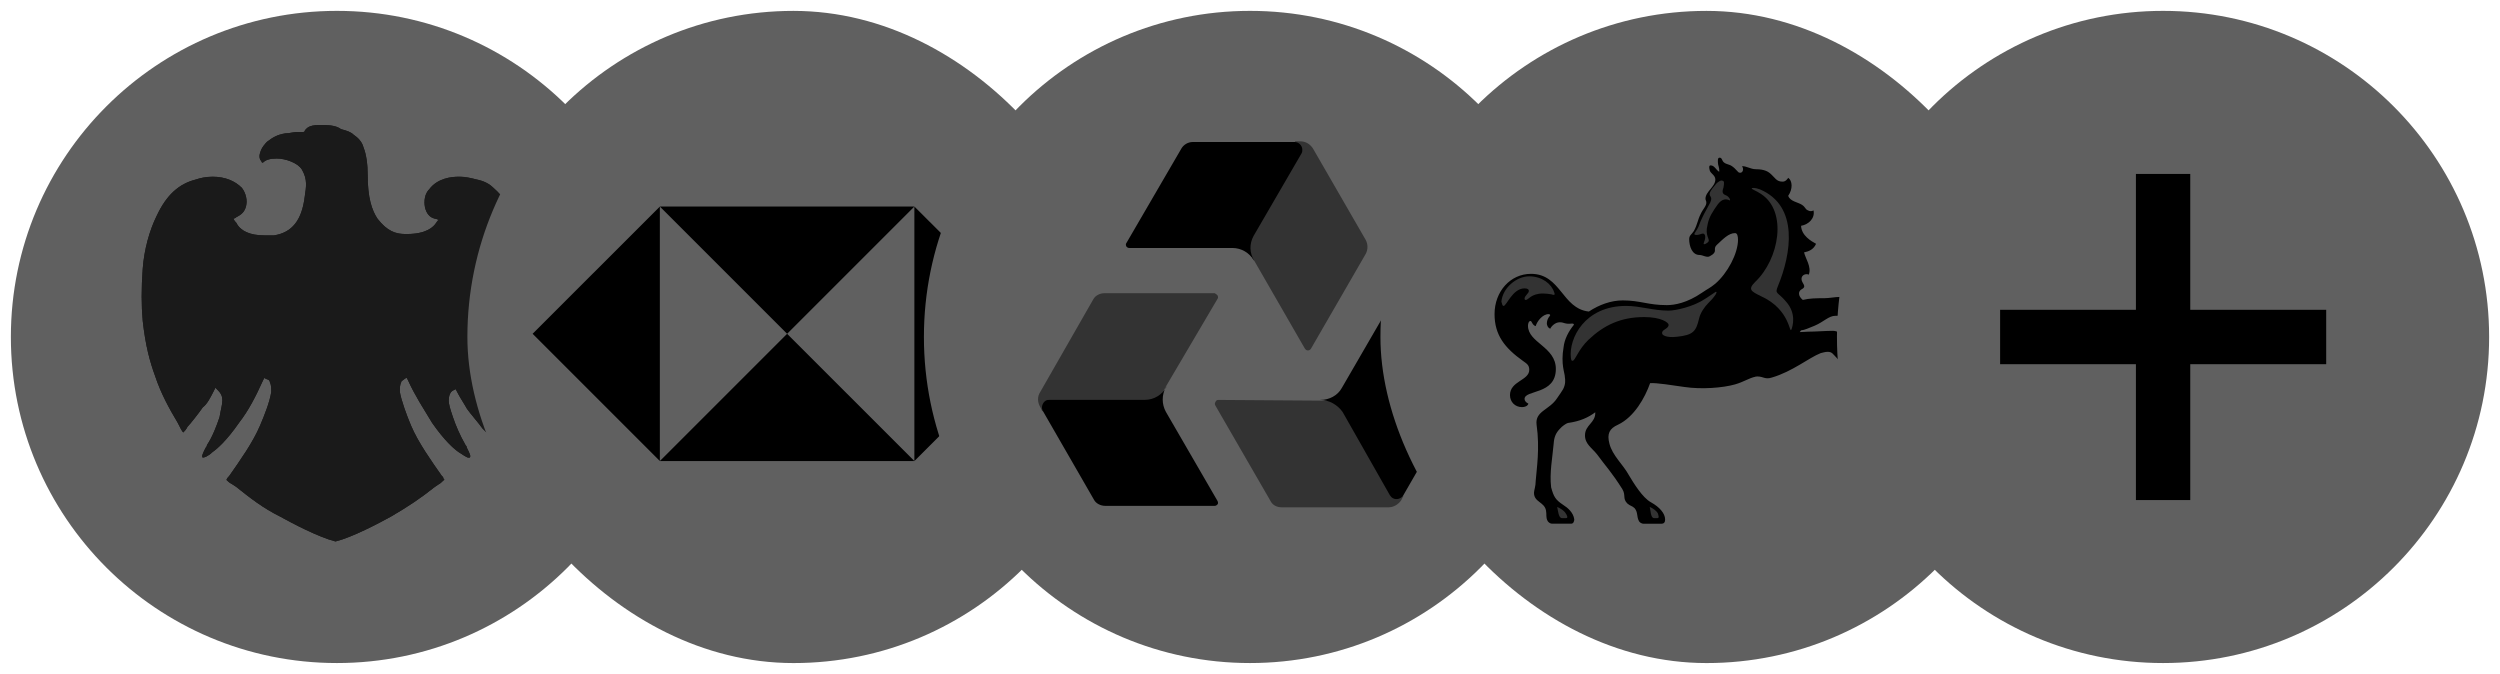 <?xml version="1.0" encoding="UTF-8" standalone="no"?>
<svg
   width="115"
   height="31"
   viewBox="0 0 115 31"
   fill="none"
   version="1.1"
   id="svg25"
   sodipodi:docname="trustly-uk-banks-logo.svg"
   inkscape:version="1.3.2 (091e20e, 2023-11-25, custom)"
   xmlns:inkscape="http://www.inkscape.org/namespaces/inkscape"
   xmlns:sodipodi="http://sodipodi.sourceforge.net/DTD/sodipodi-0.dtd"
   xmlns="http://www.w3.org/2000/svg"
   xmlns:svg="http://www.w3.org/2000/svg">
  <sodipodi:namedview
     id="namedview25"
     pagecolor="#ffffff"
     bordercolor="#000000"
     borderopacity="0.25"
     inkscape:showpageshadow="2"
     inkscape:pageopacity="0.0"
     inkscape:pagecheckerboard="0"
     inkscape:deskcolor="#d1d1d1"
     inkscape:zoom="7.4804454"
     inkscape:cx="40.772973"
     inkscape:cy="-3.275206"
     inkscape:window-width="1920"
     inkscape:window-height="1129"
     inkscape:window-x="-8"
     inkscape:window-y="-8"
     inkscape:window-maximized="1"
     inkscape:current-layer="g21" />
  <g
     clip-path="url(#clip0_5083_2980)"
     id="g21"
     transform="translate(0.5,0.502)">
    <circle
       cx="15"
       cy="14.998"
       r="15"
       fill="#00AEEF"
       id="circle1"
       style="fill:#606060;fill-opacity:1;stroke:none;stroke-opacity:1" />
    <mask
       id="mask0_5083_2980"
       maskUnits="userSpaceOnUse"
       x="0"
       y="-1"
       width="30"
       height="31">
      <circle
         cx="15"
         cy="14.998"
         r="15"
         fill="#ffffff"
         id="circle2" />
    </mask>
    <g
       mask="url(#mask0_5083_2980)"
       id="g3"
       style="fill:#1a1a1a;fill-opacity:1">
      <path
         d="M 23.164,9.427 C 22.971,9.041 22.65,8.527 22.2,8.141 22.007,7.948 21.75,7.82 21.428,7.755 21.171,7.691 20.914,7.627 20.657,7.627 h -0.064 c -0.321,0 -0.964,0.064 -1.35,0.579 -0.193,0.193 -0.257,0.514 -0.193,0.836 0.064,0.257 0.193,0.45 0.45,0.514 0,0 0.064,0 0.193,0.064 -0.064,0 -0.129,0.129 -0.129,0.129 -0.129,0.193 -0.45,0.514 -1.35,0.514 h -0.064 c -0.45,0 -0.836,-0.129 -1.286,-0.707 -0.257,-0.386 -0.45,-0.964 -0.45,-1.993 0,-0.514 -0.064,-0.964 -0.193,-1.286 -0.064,-0.257 -0.257,-0.45 -0.45,-0.579 C 15.642,5.57 15.45,5.505 15.192,5.441 14.935,5.248 14.55,5.248 14.228,5.248 c -0.386,0 -0.579,0.064 -0.707,0.257 0,0 0,0.064 -0.064,0.064 h -0.257 c -0.193,0 -0.386,0.064 -0.579,0.064 -0.386,0.064 -0.579,0.193 -0.836,0.386 -0.064,0.064 -0.257,0.257 -0.322,0.514 -0.064,0.193 0,0.321 0.064,0.386 0,0 0,0.064 0.064,0.064 0.129,-0.129 0.321,-0.193 0.643,-0.193 0.386,0 0.964,0.193 1.157,0.514 0.257,0.45 0.193,0.771 0.129,1.221 -0.129,1.093 -0.579,1.671 -1.414,1.8 h -0.45 c -0.643,0 -1.093,-0.193 -1.286,-0.579 -0.129,-0.129 -0.129,-0.193 -0.129,-0.193 0,0 0.064,0 0.129,-0.064 0.257,-0.129 0.386,-0.257 0.45,-0.514 0.064,-0.257 0,-0.579 -0.193,-0.836 C 10.307,7.82 9.857,7.627 9.278,7.627 c -0.321,0 -0.579,0.064 -0.771,0.129 -0.771,0.193 -1.35,0.707 -1.8,1.671 -0.321,0.643 -0.579,1.543 -0.643,2.443 -0.064,0.9 -0.064,1.671 0,2.379 0.129,1.157 0.321,1.864 0.579,2.571 0.257,0.771 0.643,1.479 1.029,2.122 0.129,0.257 0.193,0.386 0.257,0.45 0.064,-0.064 0.129,-0.129 0.193,-0.257 0.129,-0.129 0.579,-0.707 0.707,-0.9 0.193,-0.129 0.386,-0.514 0.514,-0.771 L 9.407,17.334 9.535,17.463 c 0.129,0.129 0.193,0.257 0.193,0.45 0,0.193 -0.064,0.386 -0.129,0.771 -0.129,0.386 -0.321,0.9 -0.579,1.286 0,0.064 -0.064,0.129 -0.064,0.129 -0.129,0.257 -0.193,0.386 -0.129,0.45 0.064,0 0.257,-0.064 0.45,-0.257 0.193,-0.129 0.643,-0.514 1.221,-1.35 0.45,-0.579 0.771,-1.222 1.093,-1.929 l 0.064,-0.129 0.129,0.064 c 0.064,0 0.129,0.064 0.129,0.129 0.064,0.129 0.064,0.257 0.064,0.45 -0.064,0.45 -0.321,1.093 -0.514,1.543 -0.321,0.771 -0.964,1.671 -1.414,2.314 0,0 -0.129,0.129 -0.129,0.193 0.064,0.064 0.129,0.129 0.257,0.193 l 0.193,0.129 c 0.643,0.514 1.221,0.964 1.993,1.35 0.579,0.321 1.8,0.964 2.571,1.157 0.771,-0.193 1.993,-0.836 2.571,-1.157 0.771,-0.45 1.35,-0.836 1.993,-1.35 l 0.193,-0.129 c 0.129,-0.064 0.193,-0.193 0.257,-0.193 0,0 -0.064,-0.064 -0.064,-0.129 L 19.821,21.384 c -0.45,-0.643 -1.093,-1.543 -1.414,-2.314 -0.193,-0.45 -0.45,-1.157 -0.514,-1.543 0,-0.193 0,-0.322 0.064,-0.45 0,-0.064 0.064,-0.064 0.129,-0.129 0.064,-0.064 0.129,-0.064 0.129,-0.064 l 0.064,0.129 c 0.322,0.707 0.707,1.286 1.093,1.929 0.579,0.836 1.029,1.221 1.221,1.35 0.193,0.129 0.386,0.257 0.45,0.257 h 0.064 c 0.064,-0.064 0,-0.193 -0.129,-0.45 0,-0.064 -0.064,-0.129 -0.064,-0.129 -0.257,-0.45 -0.45,-0.9 -0.579,-1.286 -0.129,-0.386 -0.193,-0.579 -0.193,-0.771 0,-0.193 0.064,-0.386 0.193,-0.45 l 0.129,-0.064 0.064,0.129 c 0.129,0.257 0.386,0.643 0.45,0.771 0.129,0.193 0.579,0.707 0.707,0.9 l 0.193,0.193 c 0.064,-0.064 0.129,-0.193 0.257,-0.386 v -0.064 c 0.386,-0.643 0.707,-1.35 1.028,-2.122 0.257,-0.771 0.45,-1.414 0.579,-2.571 0.064,-0.707 0.129,-1.479 0,-2.379 0,-0.9 -0.193,-1.8 -0.579,-2.443 z"
         fill="url(#paint0_radial_5083_2980)"
         id="path2"
         style="fill:#1a1a1a;fill-opacity:1" />
      <path
         d="M 23.164,9.427 C 22.971,9.041 22.65,8.527 22.2,8.141 22.007,7.948 21.75,7.82 21.428,7.755 21.171,7.691 20.914,7.627 20.657,7.627 h -0.064 c -0.321,0 -0.964,0.064 -1.35,0.579 -0.193,0.193 -0.257,0.514 -0.193,0.836 0.064,0.257 0.193,0.45 0.45,0.514 0,0 0.064,0 0.193,0.064 -0.064,0 -0.129,0.129 -0.129,0.129 -0.129,0.193 -0.45,0.514 -1.35,0.514 h -0.064 c -0.45,0 -0.836,-0.129 -1.286,-0.707 -0.257,-0.386 -0.45,-0.964 -0.45,-1.993 0,-0.514 -0.064,-0.964 -0.193,-1.286 -0.064,-0.257 -0.257,-0.45 -0.45,-0.579 C 15.642,5.57 15.45,5.505 15.192,5.441 14.935,5.248 14.55,5.248 14.228,5.248 c -0.386,0 -0.579,0.064 -0.707,0.257 0,0 0,0.064 -0.064,0.064 h -0.257 c -0.193,0 -0.386,0.064 -0.579,0.064 -0.386,0.064 -0.579,0.193 -0.836,0.386 -0.064,0.064 -0.257,0.257 -0.322,0.514 -0.064,0.193 0,0.321 0.064,0.386 0,0 0,0.064 0.064,0.064 0.129,-0.129 0.321,-0.193 0.643,-0.193 0.386,0 0.964,0.193 1.157,0.514 0.257,0.45 0.193,0.771 0.129,1.221 -0.129,1.093 -0.579,1.671 -1.414,1.8 h -0.45 c -0.643,0 -1.093,-0.193 -1.286,-0.579 -0.129,-0.129 -0.129,-0.193 -0.129,-0.193 0,0 0.064,0 0.129,-0.064 0.257,-0.129 0.386,-0.257 0.45,-0.514 0.064,-0.257 0,-0.579 -0.193,-0.836 C 10.307,7.82 9.857,7.627 9.278,7.627 c -0.321,0 -0.579,0.064 -0.771,0.129 -0.771,0.193 -1.35,0.707 -1.8,1.671 -0.321,0.643 -0.579,1.543 -0.643,2.443 -0.064,0.9 -0.064,1.671 0,2.379 0.129,1.157 0.321,1.864 0.579,2.571 0.257,0.771 0.643,1.479 1.029,2.122 0.129,0.257 0.193,0.386 0.257,0.45 0.064,-0.064 0.129,-0.129 0.193,-0.257 0.129,-0.129 0.579,-0.707 0.707,-0.9 0.193,-0.129 0.386,-0.514 0.514,-0.771 L 9.407,17.334 9.535,17.463 c 0.129,0.129 0.193,0.257 0.193,0.45 0,0.193 -0.064,0.386 -0.129,0.771 -0.129,0.386 -0.321,0.9 -0.579,1.286 0,0.064 -0.064,0.129 -0.064,0.129 -0.129,0.257 -0.193,0.386 -0.129,0.45 0.064,0 0.257,-0.064 0.45,-0.257 0.193,-0.129 0.643,-0.514 1.221,-1.35 0.45,-0.579 0.771,-1.222 1.093,-1.929 l 0.064,-0.129 0.129,0.064 c 0.064,0 0.129,0.064 0.129,0.129 0.064,0.129 0.064,0.257 0.064,0.45 -0.064,0.45 -0.321,1.093 -0.514,1.543 -0.321,0.771 -0.964,1.671 -1.414,2.314 0,0 -0.129,0.129 -0.129,0.193 0.064,0.064 0.129,0.129 0.257,0.193 l 0.193,0.129 c 0.643,0.514 1.221,0.964 1.993,1.35 0.579,0.321 1.8,0.964 2.571,1.157 0.771,-0.193 1.993,-0.836 2.571,-1.157 0.771,-0.45 1.35,-0.836 1.993,-1.35 l 0.193,-0.129 c 0.129,-0.064 0.193,-0.193 0.257,-0.193 0,0 -0.064,-0.064 -0.064,-0.129 L 19.821,21.384 c -0.45,-0.643 -1.093,-1.543 -1.414,-2.314 -0.193,-0.45 -0.45,-1.157 -0.514,-1.543 0,-0.193 0,-0.322 0.064,-0.45 0,-0.064 0.064,-0.064 0.129,-0.129 0.064,-0.064 0.129,-0.064 0.129,-0.064 l 0.064,0.129 c 0.322,0.707 0.707,1.286 1.093,1.929 0.579,0.836 1.029,1.221 1.221,1.35 0.193,0.129 0.386,0.257 0.45,0.257 h 0.064 c 0.064,-0.064 0,-0.193 -0.129,-0.45 0,-0.064 -0.064,-0.129 -0.064,-0.129 -0.257,-0.45 -0.45,-0.9 -0.579,-1.286 -0.129,-0.386 -0.193,-0.579 -0.193,-0.771 0,-0.193 0.064,-0.386 0.193,-0.45 l 0.129,-0.064 0.064,0.129 c 0.129,0.257 0.386,0.643 0.45,0.771 0.129,0.193 0.579,0.707 0.707,0.9 l 0.193,0.193 c 0.064,-0.064 0.129,-0.193 0.257,-0.386 v -0.064 c 0.386,-0.643 0.707,-1.35 1.028,-2.122 0.257,-0.771 0.45,-1.414 0.579,-2.571 0.064,-0.707 0.129,-1.479 0,-2.379 0,-0.9 -0.193,-1.8 -0.579,-2.443 z"
         fill="white"
         id="path3"
         style="fill:#1a1a1a;fill-opacity:1" />
    </g>
    <rect
       x="21"
       y="-0.001"
       width="30"
       height="30"
       rx="15"
       fill="white"
       id="rect3"
       style="fill:#606060;fill-opacity:1;stroke:none;stroke-opacity:1" />
    <circle
       cx="36"
       cy="14.998"
       r="14.715"
       stroke="#D8DFE4"
       stroke-width="0.569"
       id="circle3"
       style="stroke:none" />
    <mask
       id="mask1_5083_2980"
       maskUnits="userSpaceOnUse"
       x="21"
       y="-1"
       width="30"
       height="31">
      <circle
         cx="36"
         cy="14.998"
         r="14.715"
         fill="#ffffff"
         stroke="#ffffff"
         stroke-width="0.569"
         id="circle4" />
    </mask>
    <g
       mask="url(#mask1_5083_2980)"
       id="g5">
      <path
         d="M 41.561,8.999 H 29.854 L 24,14.852 29.854,20.706 H 41.561 l 5.867,-5.854 z"
         fill="white"
         id="path4"
         style="fill:#606060;fill-opacity:1" />
      <path
         fill-rule="evenodd"
         clip-rule="evenodd"
         d="m 24,14.852 5.854,5.854 h -10e-5 11.707 L 47.428,14.852 41.561,8.999 H 29.854 v -6e-5 l -10e-5,6e-5 z m 11.707,10e-5 -5.854,-5.854 V 20.706 Z m 0,0 5.854,-5.854 v 11.707 z"
         fill="#DB0011"
         id="path5"
         style="fill:#000000" />
    </g>
    <circle
       cx="57"
       cy="14.998"
       r="15"
       fill="#281D46"
       id="circle5"
       style="fill:#606060;fill-opacity:1;stroke:none;stroke-opacity:1" />
    <mask
       id="mask2_5083_2980"
       maskUnits="userSpaceOnUse"
       x="42"
       y="-1"
       width="30"
       height="31">
      <circle
         cx="57"
         cy="14.998"
         r="15"
         fill="#ffffff"
         id="circle6" />
    </mask>
    <g
       mask="url(#mask2_5083_2980)"
       id="g11">
      <path
         d="m 59.535,15.553 c 0.033,0.033 0.065,0.065 0.13,0.065 0.065,0 0.098,-0.033 0.13,-0.065 l 2.535,-4.388 c 0.098,-0.195 0.098,-0.422 0,-0.618 L 59.893,6.324 c -0.13,-0.195 -0.325,-0.325 -0.585,-0.325 h -0.228 l -2.34,4.777 0.455,0.715 z"
         fill="#DD3E56"
         id="path6"
         style="fill:#333333" />
      <path
         d="m 57.163,10.353 2.21,-3.803 c 0.033,-0.065 0.033,-0.098 0.033,-0.163 0,-0.195 -0.163,-0.357 -0.357,-0.357 h -4.68 c -0.228,0 -0.422,0.13 -0.52,0.292 l -2.535,4.355 c -0.033,0.033 -0.033,0.098 0,0.163 0.033,0.033 0.065,0.065 0.13,0.065 h 4.745 c 0.422,0 0.78,0.228 0.975,0.552 l 0.033,0.033 c -0.228,-0.357 -0.228,-0.78 -0.033,-1.137"
         fill="#CF002C"
         id="path7"
         style="fill:#000000" />
      <path
         d="m 55.505,13.246 c 0.033,-0.033 0.033,-0.098 0,-0.163 -0.033,-0.033 -0.065,-0.065 -0.13,-0.098 h -5.07 c -0.195,0 -0.422,0.098 -0.52,0.292 l -2.438,4.258 c -0.13,0.195 -0.13,0.455 0,0.682 l 0.098,0.195 5.33,-0.455 0.357,-0.682 z"
         fill="#DD3E56"
         id="path8"
         style="fill:#333333" />
      <path
         d="M 52.157,17.893 H 47.77 c -0.065,0 -0.098,0 -0.163,0.033 -0.163,0.098 -0.228,0.325 -0.13,0.487 l 2.34,4.062 c 0.098,0.195 0.325,0.292 0.52,0.292 h 5.037 c 0.065,0 0.098,-0.033 0.13,-0.065 0.033,-0.033 0.033,-0.098 0,-0.163 l -2.373,-4.095 c -0.195,-0.357 -0.195,-0.78 0,-1.137 l 0.033,-0.033 c -0.195,0.39 -0.585,0.618 -1.008,0.618"
         fill="#CF002C"
         id="path9"
         style="fill:#000000" />
      <path
         d="m 55.538,17.894 c -0.065,0 -0.098,0.033 -0.13,0.098 -0.033,0.065 -0.033,0.098 0,0.163 l 2.535,4.388 c 0.098,0.195 0.292,0.292 0.52,0.292 h 4.907 c 0.228,0 0.455,-0.13 0.585,-0.325 l 0.098,-0.195 -2.21,-4.388 h -1.593 z"
         fill="#DD3E56"
         id="path10"
         style="fill:#333333" />
      <path
         d="m 61.258,18.446 2.178,3.835 c 0.033,0.033 0.065,0.098 0.13,0.13 0.163,0.098 0.39,0.033 0.487,-0.13 l 2.34,-4.062 c 0.098,-0.195 0.098,-0.422 0,-0.618 l -2.535,-4.355 c -0.033,-0.033 -0.065,-0.065 -0.13,-0.065 -0.065,0 -0.098,0.033 -0.13,0.065 l -2.373,4.095 c -0.195,0.357 -0.585,0.552 -0.975,0.552 h -0.033 c 0.422,0 0.812,0.228 1.04,0.552"
         fill="#CF002C"
         id="path11"
         style="fill:#000000" />
    </g>
    <rect
       x="63"
       y="-0.001"
       width="30"
       height="30"
       rx="15"
       fill="white"
       id="rect11"
       style="fill:#606060;fill-opacity:1;stroke:none;stroke-opacity:1" />
    <circle
       cx="78"
       cy="14.998"
       r="14.715"
       stroke="#D8DFE4"
       stroke-width="0.569"
       id="circle11"
       style="fill:none;stroke:none" />
    <mask
       id="mask3_5083_2980"
       maskUnits="userSpaceOnUse"
       x="63"
       y="-1"
       width="30"
       height="31">
      <circle
         cx="78"
         cy="14.998"
         r="14.715"
         fill="#ffffff"
         stroke="#ffffff"
         stroke-width="0.569"
         id="circle12" />
    </mask>
    <g
       mask="url(#mask3_5083_2980)"
       id="g20">
      <path
         d="m 86.961,15.543 c 0.375,0.276 0.749,0.473 0.749,0.887 0,0.118 -0.158,0.256 -0.513,0.256 -0.276,0 -0.552,-0.079 -0.71,-0.276 -0.118,-0.138 0.04,-0.355 -0.039,-0.493 -0.079,-0.118 -0.237,-0.059 -0.355,-0.118 -0.118,-0.079 -0.138,-0.118 -0.237,-0.315 -0.099,-0.217 -0.434,-0.592 -0.828,-0.986 -0.335,-0.335 -0.69,-0.513 -0.848,-0.493 -0.118,0.02 -0.138,0.02 -0.256,0.02 -0.296,0 -0.532,0.276 -0.946,0.454 -0.296,0.118 -0.454,0.197 -0.631,0.217 l -0.059,0.079 0.375,-0.02 c 0.355,0 0.808,-0.039 1.144,-0.039 0.355,0 0.532,0.316 0.67,0.651 0.276,0.67 0.67,1.637 1.163,2.465 0.237,0.375 0.434,0.631 0.434,1.104 0,0.138 -0.02,0.355 -0.217,0.355 -0.276,0 -0.966,-0.296 -0.966,-0.592 0,-0.237 0.197,-0.335 0.197,-0.572 0,-0.138 -0.217,-0.118 -0.276,-0.256 -0.177,-0.71 -0.375,-1.439 -0.789,-1.873 -0.217,-0.217 -0.237,-0.316 -0.454,-0.316 -0.118,0 -0.217,0.04 -0.315,0.059 -0.552,0.217 -1.301,0.848 -2.248,1.124 -0.355,0.118 -0.414,-0.099 -0.789,-0.039 h 0.039 c -0.296,0.059 -0.532,0.237 -0.946,0.355 -0.552,0.158 -1.538,0.237 -2.327,0.118 -0.552,-0.079 -1.282,-0.197 -1.577,-0.177 -0.237,0.67 -0.73,1.558 -1.479,1.913 -0.394,0.177 -0.513,0.414 -0.394,0.868 0.138,0.552 0.631,0.966 0.887,1.439 0.237,0.394 0.631,1.045 1.025,1.262 0.394,0.217 0.651,0.513 0.651,0.789 0,0.118 -0.039,0.197 -0.177,0.197 h -0.808 c -0.118,0 -0.197,-0.079 -0.217,-0.118 -0.118,-0.217 -0.039,-0.394 -0.197,-0.592 -0.118,-0.118 -0.197,-0.099 -0.335,-0.217 -0.237,-0.237 -0.059,-0.375 -0.237,-0.67 -0.513,-0.808 -0.73,-1.006 -1.163,-1.597 -0.237,-0.296 -0.552,-0.473 -0.552,-0.868 0,-0.493 0.493,-0.572 0.473,-1.065 -0.316,0.237 -0.69,0.414 -1.262,0.493 -0.079,0.02 -0.276,0.158 -0.355,0.256 -0.197,0.197 -0.276,0.394 -0.296,0.69 -0.059,0.67 -0.197,1.341 -0.118,2.011 0.118,0.434 0.197,0.572 0.552,0.808 0.217,0.138 0.473,0.355 0.513,0.67 0,0.079 -0.039,0.197 -0.138,0.197 h -0.887 c -0.079,0 -0.158,-0.059 -0.197,-0.118 -0.099,-0.177 -0.039,-0.296 -0.079,-0.493 -0.079,-0.394 -0.552,-0.375 -0.552,-0.808 0,-0.118 0.079,-0.296 0.079,-0.552 0.04,-0.552 0.197,-1.479 0.04,-2.583 -0.079,-0.631 0.592,-0.67 0.946,-1.222 0.217,-0.316 0.138,-0.197 0.276,-0.414 0.118,-0.237 0.099,-0.414 0.079,-0.552 0,-0.197 -0.197,-0.572 -0.059,-1.38 0.04,-0.355 0.217,-0.71 0.473,-1.025 0,-0.02 0,-0.059 -0.079,-0.059 -0.355,0.039 -0.355,-0.059 -0.572,-0.059 -0.217,0 -0.394,0.197 -0.434,0.296 -0.118,-0.039 -0.158,-0.177 -0.158,-0.237 0,-0.118 0.039,-0.237 0.138,-0.355 0.039,-0.039 0,-0.079 -0.059,-0.079 -0.276,0 -0.532,0.335 -0.592,0.552 -0.158,-0.039 -0.177,-0.237 -0.237,-0.237 -0.079,0 -0.118,0.118 -0.118,0.217 0,0.789 1.282,0.966 1.282,1.991 0,1.203 -1.439,0.946 -1.439,1.38 0,0.079 0.059,0.158 0.177,0.217 -0.039,0.118 -0.177,0.158 -0.296,0.158 -0.316,0 -0.552,-0.237 -0.552,-0.552 0,-0.651 0.887,-0.67 0.887,-1.163 0,-0.237 -0.138,-0.296 -0.296,-0.414 -0.828,-0.592 -1.301,-1.183 -1.301,-2.149 0,-1.045 0.73,-1.853 1.676,-1.853 1.38,0 1.42,1.597 2.662,1.735 0.473,-0.315 1.025,-0.513 1.558,-0.513 0.808,0 1.163,0.217 2.031,0.217 0.355,0 0.927,-0.099 1.617,-0.572 0.256,-0.177 0.375,-0.217 0.611,-0.414 0.552,-0.473 1.045,-1.38 1.045,-2.031 v 0.039 c 0,-0.217 -0.039,-0.335 -0.138,-0.335 -0.296,0 -0.552,0.276 -0.848,0.552 -0.197,0.197 0.099,0.296 -0.315,0.513 -0.138,0.079 -0.316,-0.059 -0.473,-0.059 -0.335,0 -0.473,-0.394 -0.473,-0.73 0,-0.177 0.118,-0.217 0.217,-0.375 0.177,-0.335 0.158,-0.473 0.315,-0.789 0.099,-0.217 0.276,-0.375 0.256,-0.532 0,-0.059 -0.039,-0.099 -0.039,-0.158 0,-0.335 0.454,-0.552 0.454,-0.887 0,-0.197 -0.217,-0.276 -0.256,-0.414 -0.04,-0.138 -0.02,-0.197 -0.02,-0.197 0.02,-0.039 0.039,-0.039 0.059,-0.039 0.177,0 0.237,0.197 0.394,0.296 0.02,-0.217 -0.059,-0.276 -0.059,-0.434 0,-0.079 -0.02,-0.217 0.079,-0.217 0.118,0 0.099,0.138 0.197,0.217 0.118,0.099 0.237,0.079 0.375,0.177 0.177,0.118 0.276,0.296 0.335,0.296 0.177,0.039 0.217,-0.197 0.118,-0.296 0.197,-0.02 0.394,0.138 0.651,0.138 0.394,0 0.552,0.118 0.631,0.177 0.256,0.217 0.296,0.394 0.592,0.394 0.138,0 0.217,-0.118 0.256,-0.177 0.197,0.138 0.217,0.513 0,0.828 0.079,0.256 0.454,0.296 0.631,0.414 0.177,0.118 0.138,0.197 0.276,0.256 0.099,0.059 0.197,0.039 0.256,0 0.079,0.355 -0.217,0.651 -0.572,0.71 0.02,0.454 0.473,0.71 0.69,0.828 -0.118,0.276 -0.355,0.355 -0.552,0.394 0.059,0.276 0.355,0.67 0.217,1.025 -0.118,-0.059 -0.335,0 -0.335,0.197 0,0.217 0.296,0.335 -0.02,0.493 -0.118,0.079 -0.158,0.276 0.079,0.473 0.316,-0.079 0.631,-0.079 0.986,-0.079 0.217,0 0.513,-0.059 0.71,-0.059 0.375,0 0.592,0.138 0.868,0.454 0.651,0.611 1.262,1.4 1.972,1.932"
         fill="#231F20"
         id="path12"
         style="fill:#000000" />
      <path
         d="m 68.664,13.571 c 0.138,0 0.414,-0.808 0.966,-0.808 0.158,0 0.197,0.059 0.197,0.118 0,0.118 -0.197,0.217 -0.197,0.355 0,0.039 0.02,0.059 0.059,0.059 0.118,0 0.237,-0.296 0.789,-0.296 0.138,0 0.276,0.02 0.394,0.039 0.059,0.02 0.197,0.079 0.118,-0.099 -0.118,-0.375 -0.552,-0.73 -1.144,-0.73 -0.592,0 -1.222,0.532 -1.282,1.163 0.04,0.118 0.04,0.197 0.099,0.197"
         fill="#6D6E70"
         id="path13"
         style="fill:#333333" />
      <path
         d="M 78.897,8.484 C 78.74,8.425 78.7,8.346 78.779,8.129 78.819,7.912 78.819,7.833 78.74,7.813 78.661,7.774 78.543,7.853 78.444,7.951 c -0.099,0.118 -0.256,0.296 -0.296,0.434 -0.039,0.177 0.158,0.138 0.02,0.434 -0.256,0.473 -0.315,0.572 -0.453,0.887 -0.118,0.355 -0.197,0.394 -0.256,0.513 -0.079,0.099 0.099,0.118 0.296,0.039 0.217,-0.079 0.217,0.177 0.138,0.355 -0.059,0.118 -0.02,0.177 0.158,0.04 0.158,-0.118 -0.079,-0.217 -0.039,-0.631 0.059,-0.355 0.118,-0.552 0.355,-0.907 0.197,-0.296 0.355,-0.532 0.67,-0.414 0.099,0.079 0.039,-0.138 -0.138,-0.217"
         fill="#6D6E70"
         id="path14"
         style="fill:#333333" />
      <path
         d="m 85.739,18.953 c 0.059,0 0.079,-0.079 0.079,-0.158 0,-0.177 -0.099,-0.434 -0.237,-0.552 -0.04,0.256 -0.158,0.434 -0.158,0.552 0,0.079 0.237,0.158 0.316,0.158"
         fill="#6d6e70"
         id="path15" />
      <path
         d="m 87.277,16.489 c 0.099,0 0.237,-0.039 0.237,-0.118 0,-0.138 -0.217,-0.394 -0.414,-0.473 0.138,0.256 0,0.592 0.177,0.592"
         fill="#6d6e70"
         id="path16" />
      <path
         d="m 80.494,13.117 c 1.4,0.631 1.301,1.814 1.42,1.518 0.039,-0.118 0.237,-0.71 -0.256,-1.262 C 81.283,12.92 81.125,13.038 81.283,12.664 81.894,11.185 82.269,8.977 80.455,8.208 80.238,8.129 80.08,8.129 80.08,8.168 c 0,0.039 0.197,0.099 0.434,0.256 1.222,0.808 0.828,2.997 -0.276,4.042 -0.355,0.355 -0.177,0.434 0.256,0.651"
         fill="#6D6E70"
         id="path17"
         style="fill:#333333" />
      <path
         d="m 75.743,23.331 c 0.099,0 0.039,-0.138 0.02,-0.217 -0.079,-0.138 -0.237,-0.237 -0.375,-0.296 0.039,0.138 0.039,0.513 0.197,0.513 h 0.158"
         fill="#6D6E70"
         id="path18"
         style="fill:#333333" />
      <path
         d="m 71.543,23.331 c 0.099,0 0.039,-0.138 -0.02,-0.217 -0.079,-0.138 -0.256,-0.237 -0.394,-0.296 0.039,0.138 0.059,0.513 0.217,0.513 h 0.197"
         fill="#6D6E70"
         id="path19"
         style="fill:#333333" />
      <path
         d="m 76.63,14.99 c 0.769,-0.079 0.887,-0.256 1.025,-0.828 0.059,-0.276 0.256,-0.552 0.434,-0.73 0.118,-0.118 0.217,-0.217 0.335,-0.394 0.039,-0.079 0.059,-0.118 0,-0.118 -0.079,0.059 -0.355,0.237 -0.473,0.315 -0.552,0.375 -1.38,0.552 -1.696,0.552 -0.71,0 -1.301,-0.217 -1.952,-0.217 -1.913,0 -2.642,1.498 -2.543,2.386 0.02,0.138 0.039,0.138 0.079,0.138 0.118,0 0.256,-0.513 0.73,-0.966 0.71,-0.67 1.479,-1.045 2.563,-1.045 0.789,0 1.124,0.256 1.124,0.355 0,0.197 -0.335,0.217 -0.296,0.394 -0.02,0.059 0.158,0.217 0.67,0.158"
         fill="#6D6E70"
         id="path20"
         style="fill:#333333" />
    </g>
    <circle
       cx="99"
       cy="14.998"
       r="15"
       fill="#F5F5F4"
       id="circle20"
       style="fill:#606060;fill-opacity:1;stroke:none;stroke-opacity:1" />
    <rect
       x="97.752"
       y="7.5"
       width="2.5"
       height="15"
       fill="#000000"
       id="rect20" />
    <rect
       x="106.505"
       y="13.75"
       width="2.5"
       height="15"
       transform="rotate(90,106.505,13.75)"
       fill="#000000"
       id="rect21" />
  </g>
  <defs
     id="defs25">
    <radialGradient
       id="paint0_radial_5083_2980"
       cx="0"
       cy="0"
       r="1"
       gradientUnits="userSpaceOnUse"
       gradientTransform="matrix(19.648,0,0,21.144,6.505,8.7)">
      <stop
         stop-color="#20C4F4"
         id="stop21" />
      <stop
         offset="0.304"
         stop-color="#09B4F0"
         id="stop22" />
      <stop
         offset="0.5"
         stop-color="#00AEEF"
         id="stop23" />
      <stop
         offset="0.8"
         stop-color="#0092C8"
         id="stop24" />
      <stop
         offset="1"
         stop-color="#006E98"
         id="stop25" />
    </radialGradient>
    <clipPath
       id="clip0_5083_2980">
      <rect
         y="-0.001"
         width="114"
         height="30"
         rx="8"
         fill="#ffffff"
         id="rect25"
         x="0" />
    </clipPath>
  </defs>
</svg>
